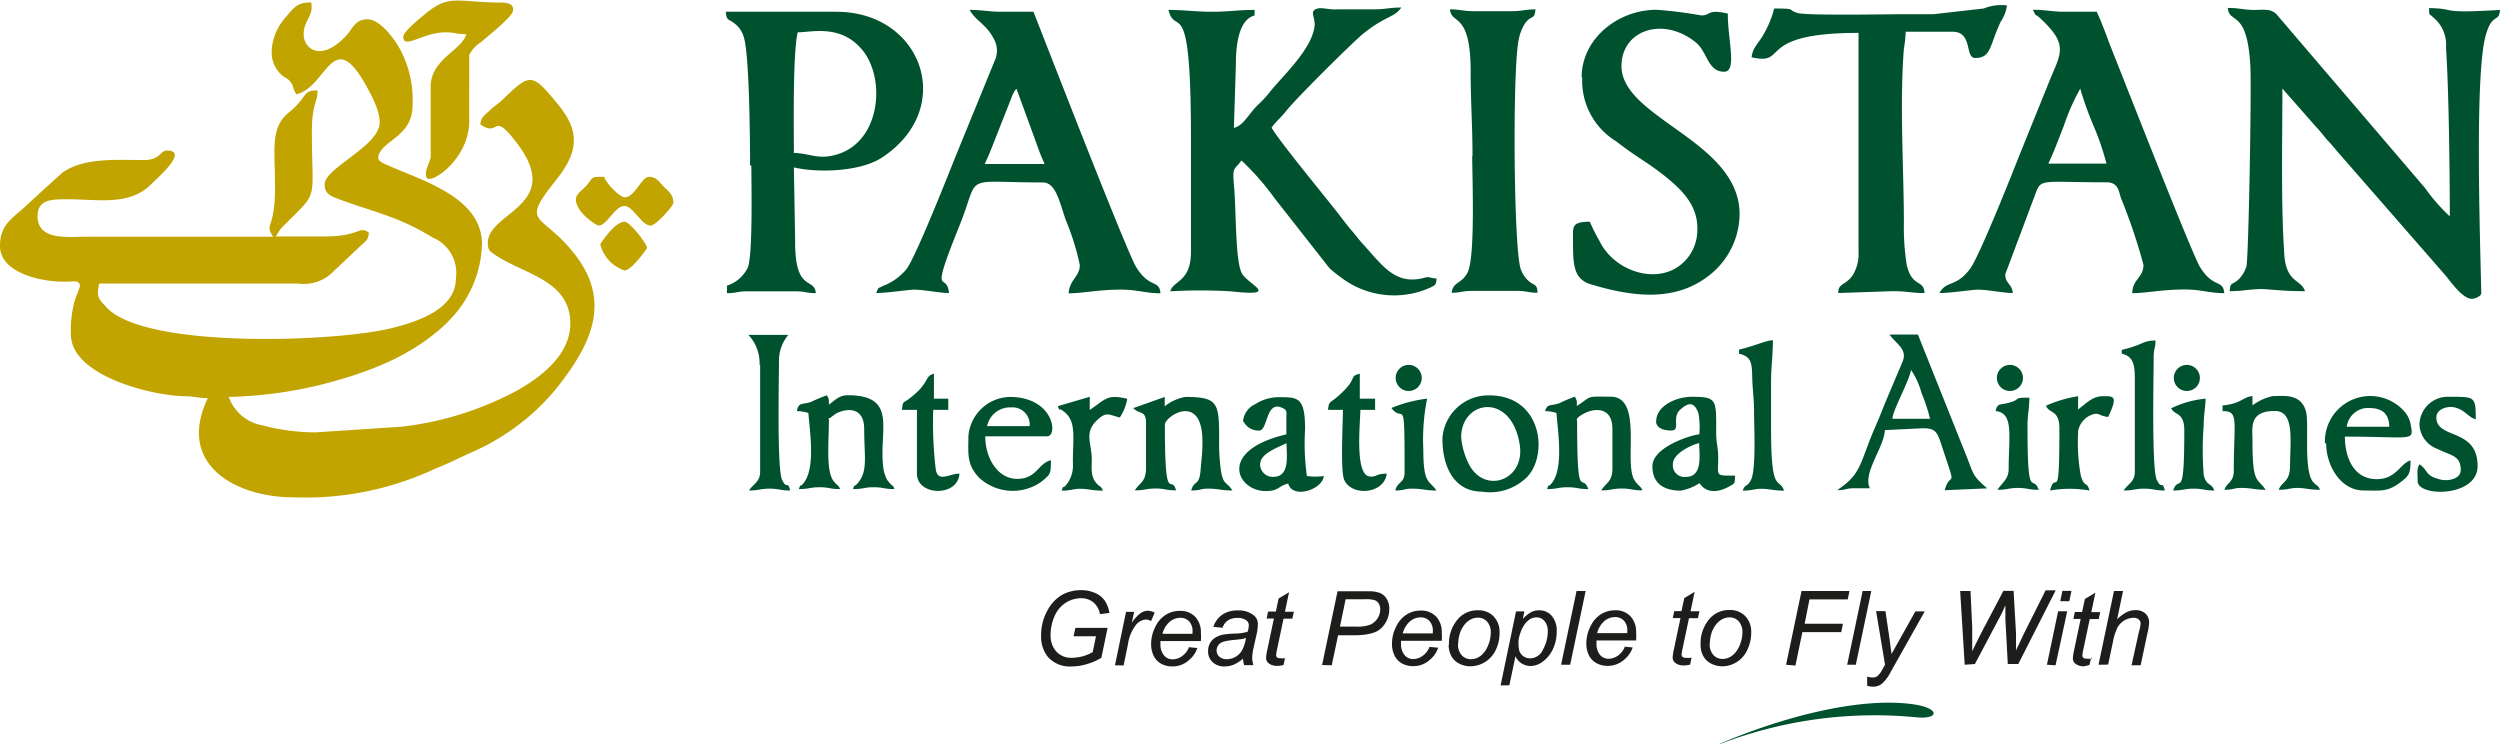 <svg xmlns="http://www.w3.org/2000/svg" viewBox="0 0 176.35 52.48"><defs><style>.cls-1{fill:#c2a400;}.cls-1,.cls-2{fill-rule:evenodd;}.cls-2{fill:#00522f;}.cls-3{fill:#1d1d1b;}</style></defs><title>PK</title><g id="Layer_2" data-name="Layer 2"><g id="Layer_1-2" data-name="Layer 1"><path class="cls-1" d="M19.18,3.47a2.11,2.11,0,0,0,.76,1.88l.16.11a1.07,1.07,0,0,1,.59.74l.07.2a1.44,1.44,0,0,0,.15.25c2.17-.5,2.54-4.9,4.94-.57.39.71,1.09,2,.9,2.83-.38,1.56-3.85,3-3.85,4.09,0,.64.36.8.87,1,2.68,1,4.21,1.21,6.76,2.76a2.7,2.7,0,0,1,1.63,2.87c0,2.21-2.78,3.08-4.55,3.52-3.73.94-17,1.5-20-1.37C6.88,21,6.8,20.94,7,20H21a2.92,2.92,0,0,0,2.28-.63l2.18-2.05c.35-.34.51-.35.56-.9-.67-.55-.62.28-3.17.26H19.45l.31-.48a4.47,4.47,0,0,1,.38-.41C22.54,13.4,22,14.26,22,9.29c0-2,.4-2,.4-2.91-1.13,0-.64.43-2,1.53s-1,2.56-1,5.35c0,3-.78,2.47-.13,3.44H6.09c-1.28,0-3.44.29-3.44-1.45,0-1.22,1.05-1.2,2.25-1.19,2.09,0,4.26.47,5.79-1.09.32-.33,2.69-2.35,1.09-2.35-.51,0-.43.64-1.58.67-2,0-4.29-.2-5.83.91L2,14.36c-1,1-2,1.36-2,3,0,1.85,2.81,2.54,4.64,2.51.59,0,1-.14,1,.34,0,0-.34.89-.39,1.07A8.08,8.08,0,0,0,5,23.58c0,2.88,5.51,4.29,7.94,4.37.78,0,1,.13,1.72.13-2.27,4.73,2.05,7,6,7a21.61,21.61,0,0,0,10-2c.44-.18,1-.42,1.47-.64.94-.47,1.85-.8,2.75-1.35a15.75,15.75,0,0,0,4.37-3.69c2.48-3.14,4-6.2,1.12-9.68-2.24-2.75-3.69-1.83-1.16-5,1.39-1.76,1.88-3.22.22-5.27-1.92-2.36-2-2.32-4-.4-.33.31-.52.39-.86.72s-.64.46-.69,1c1.42,1,.77-1.08,2.61,1.36,3.3,4.38-2.08,4.82-2.08,7,0,.53.16.6.49.83,2,1.38,5.33,1.78,5.33,4.86,0,2.28-2.2,3.85-3.74,4.72a22.71,22.71,0,0,1-8.16,2.56l-6.09.4A14.8,14.8,0,0,1,18.5,30a3.06,3.06,0,0,1-2.36-2,30.33,30.33,0,0,0,6.33-.82c3.39-.85,6.51-2,9-4.35l.19-.2A8,8,0,0,0,34,17.23c0-3.37-4.33-4.51-6.8-5.64-.48-.22-.58-.34-.49-.64.32-1.07,2.39-1.34,2.39-3.51a7.51,7.51,0,0,0-1-4.18c-.4-.66-1.33-1.9-2.19-1.9s-1.06.7-1.49,1.16c-1.8,1.92-3,.9-3-.1s.73-1.29.53-2.25c-1.06,0-1.22.4-1.89,1.15a3.88,3.88,0,0,0-.89,2.15Z"/><path class="cls-2" d="M157.3,20.54c1,0,1.7-.21,2.64-.13s1.6.13,2.65.13c-.22-.81-1.31-.58-1.45-2.52-.25-3.44-.14-8.24-.14-11.77L163.42,9c.38.39.5.62.86,1s.47.56.8.92l7.4,8.48c.39.46,1.22,1.68,1.89,1.68.22,0,.66-.19.66-.4-.09-4.11-.47-15.47.32-18.21.46-1.61.93-.83,1-1.77-4.47.27-2.93-.09-5-.13,0,.62,0,.34.28.65a2.48,2.48,0,0,1,.91,2.14c.2,2.85.27,9,.27,11.9a12.66,12.66,0,0,1-1.75-2L160.58,1C160.15.6,159.76.7,159,.7s-1-.14-1.85-.14c.1,1.19,1.37,0,1.59,4.1.09,1.76-.13,13.75-.28,14.14a2.21,2.21,0,0,1-.55.91c-.49.45-.57.14-.63.82ZM92.74,1.62c0,1.72-2.34,3.8-3.18,4.89a7.67,7.67,0,0,1-.83.89c-.69.68-1,1.45-1.69,1.62l.14-4.49c0-1.43.22-3.15,1.32-3.44V.7c-1.18,0-1.84.13-3,.13S83.6.7,82.42.7c.52,2,1.59-1.52,1.59,9v8.07c0,2.13-1.24,2-1.46,2.78a35.94,35.94,0,0,1,4.25,0c3.55.39,1.34-.43.83-1.22s-.42-4.49-.58-6.17c-.13-1.46,0-1.11.52-1.84A18.21,18.21,0,0,1,89.92,14l3.84,4.89a6.07,6.07,0,0,0,.73.6,6.19,6.19,0,0,0,6.42.79c.33-.17.39-.17.43-.63-.69-.06-.37-.19-1.09,0-1.92.39-2.79-1-4.23-2.57-.25-.29-.4-.5-.66-.8s-.43-.53-.65-.81C94,14.5,90.13,9.85,89.7,9c.28-.41.62-.66,1-1.14.7-.9,4.76-4.92,5.48-5.5,1.59-1.27,2.18-1.11,2.67-1.83-.84,0-1.1.13-2,.13H94.33C93.83.7,93.27.53,93,.59c-.65.15-.28.5-.28,1Zm54,4.63a24,24,0,0,0,.94,2.63,18.39,18.39,0,0,1,.91,2.66c-.34,0-.73,0-1.06,0h-1.85c-.37,0-.81,0-1.19,0,.39-.81.73-1.75,1.08-2.63a15.52,15.52,0,0,1,1.17-2.66Zm-9.92,14.42c.73,0,1.9-.18,2.55-.23s1.9.23,2.61.23c-.05-.66-.53-.65-.53-1.32l1.95-5.2c.66-1.66,0-1.29,5.2-1.29.77,0,.85.55,1,1.08a39.65,39.65,0,0,1,1.6,4.74c0,.92-.77,1-.79,2,1,0,2.09-.26,3.71-.26,1.13,0,1.75.26,2.78.26-.08-1-.77-.3-1.72-1.86-.56-.91-5.31-13.07-6.22-15.34-.33-.83-.68-1.87-1.06-2.65h-2.25c-.92,0-1.29-.14-2.25-.14.29.55,0,.18.42.51,2.06,1.88,1.61,2.46.83,4.31L142.43,11c-.47,1.19-2.85,7.21-3.49,8-1,1.3-1.64.75-2.14,1.69ZM71.7,6.25l1.46,4a13,13,0,0,0,.53,1.32H69.46c.39-.81.73-1.75,1.08-2.63l.79-2a2.13,2.13,0,0,1,.16-.37.89.89,0,0,1,.22-.31ZM61.78,20.67c.73,0,1.9-.18,2.55-.23s1.9.23,2.61.23c-.14-1.65-1.46.72.76-4.8,1.48-3.69.05-3,5.86-3,.9,0,1.17,1.32,1.61,2.63a17.64,17.64,0,0,1,1,3.19c0,.83-.71,1-.79,2,1,0,2.09-.26,3.7-.26,1.13,0,1.75.26,2.78.26-.08-1-.77-.3-1.72-1.86-.54-.88-4.5-11-5.2-12.79L72.9.83H70.64C69.73.83,69.36.7,68.4.7c.41.76,1.16,1,1.68,2a1.69,1.69,0,0,1,.16,1.4L67.42,11c-.48,1.2-2.85,7.21-3.49,8a4,4,0,0,1-1.62,1.16c-.5.27-.26,0-.52.54ZM56,10.75c0-1.93-.08-7,.27-8.47.92,0,2.85-.54,4.34,1,1.92,1.92,1.62,6.6-1.49,7.59-1.39.44-1.91-.05-3.11-.08Zm-3,.93c0,1.22.11,6.21-.24,7.17a2.47,2.47,0,0,1-1.48,1.3v.53c.67,0,.72-.13,1.46-.13H56.1c.73,0,.78.13,1.45.13-.1-1.17-1.49,0-1.46-3.7L56,11.81c1.73.4,4.67.3,6.19-.68C67.49,7.68,65.08.83,59,.83H51.2c.05.66.18.48.62.83a1.81,1.81,0,0,1,.64.94c.41,1.17.45,7.59.45,9.07Zm58.61-6.22a5,5,0,0,0,2.38,4.5c.59.45,1.11.83,1.78,1.27a21.78,21.78,0,0,1,1.77,1.27c1.09.9,2.26,2,2.19,3.75a3.15,3.15,0,0,1-.86,2.14c-1.73,1.84-5,.83-6.06-1.43a10.42,10.42,0,0,1-.66-1.32c-1.3,0-1.19.37-1.19,1.19,0,1.81,0,2.85,1.27,3.23,2.91.87,6,1.31,8.48-.75a5.54,5.54,0,0,0,2-4.2c0-5.18-8.33-6.75-8.33-10.45,0-2.54,2.94-3.53,5.24-1.67.83.67.83,2.07,2,2.07.93,0,.26-2.19.26-4.1-1.45-.34-1.21.13-1.85.13a31.24,31.24,0,0,0-3.17-.4c-2.77,0-5.29,2.07-5.29,4.76ZM134.41,1c-1.14,0-6.95.11-7.59-.08-.81-.24,0-.32-1.67-.32a7.09,7.09,0,0,1-.73,1.79c-.31.61-.8.94-.86,1.65,2.67.62.14-1.72,7.54-1.72V17.76a2.86,2.86,0,0,1-.43,1.69c-.52.7-1,.51-1,1.22l3.84-.13c1,0,1.33.13,2.25.13-.08-1-.84-.35-1.25-1.93a16.85,16.85,0,0,1-.21-3c0-3.82-.31-8.34,0-12.3a8.78,8.78,0,0,0,.13-1.2h3.31c1.44,0,.84,1.85,1.59,1.85,1.14,0,1-.86,1.8-2.56a2.65,2.65,0,0,0,.44-1.15,3.37,3.37,0,0,0-1.64.22L136.4,1c-.65,0-1.34,0-2,0ZM103.85,11c0,1.55.23,7.21-.34,8.25-.44.81-1,.59-1.11,1.4.67,0,.72-.13,1.46-.13H107c.73,0,.78.13,1.45.13,0-.59-.19-.5-.55-.77a2,2,0,0,1-.61-.85c-.52-1.2-.61-14.19-.16-16.23a3.24,3.24,0,0,1,.44-1.14c.46-.65.68-.21.74-1-.75,0-.92.13-1.72.13H104c-.81,0-1-.13-1.72-.13.1,1.14,1.48.08,1.46,4.5,0,2,.13,3.72.13,5.82Z"/><path class="cls-1" d="M28.44,2.55c0,1,1.36-.27,3-.27.67,0,.72.13,1.45.13-.31,1.15-2.51,1.76-2.51,3.7v5c-.15.56-.47,1-.28,1.45.42.42,3-1.43,3-4V3.88A2.15,2.15,0,0,1,33.9,3c.44-.39,2.19-1.77,2.28-2.21s-.23-.6-.84-.61c-3.07,0-3.63-.65-5.39.84-.37.31-1.49,1.21-1.49,1.55Z"/><path class="cls-2" d="M134.81,26.1a5.57,5.57,0,0,1,.74,1.64,11,11,0,0,1,.59,1.8h-2.65c.05-.67,1.09-2.44,1.32-3.44Zm-5.16,8.47c.58,0,.47-.1,1.06-.13.37,0,.81,0,1.19,0-.52-1.08,1-2.86,1.06-4.1l2.65-.13c1.08,0,1.05.31,1.57,1.87.85,2.54.39,1.08,0,2.5l3-.13c-1.06-.92-.93-.93-1.49-2.34l-3.4-8.51h-2c.44.65,1.25,1,.94,1.85-.07.19-.22.52-.32.76-.42,1-.83,1.94-1.25,3-.23.58-.39.92-.63,1.49-.84,2.11-.84,2.77-2.3,3.78l-.15.11ZM79.91,28.74c.37.51.93.15.93,1.06V33c0,1-.41,1-.79,1.59.73,0,.78-.13,1.46-.13s.72.13,1.45.13c-.34-1.25-.79,1.29-.79-4.63,0-.6,2.65-2.33,2.65,1.19,0,.87-.07,1.23-.13,2-.09,1.19-.45.67-.66,1.45.67,0,.6-.13,1.19-.13.75,0,.91.13,1.72.13-.46-.69-.64-.35-.82-1.43A14.25,14.25,0,0,1,86,31c0-2.57-.06-3-2.38-3a3.19,3.19,0,0,0-1.46.66v-.66l-2.25.8ZM109,29a2.85,2.85,0,0,1,.79.13c.12,1.41.52,4-.37,5-.33.37-.08-.2-.29.37.73,0,.78-.13,1.45-.13s.72.13,1.46.13c-.45-1.24-.79,1.13-.79-4.76,0-.14-.18-.2.49-.57s2-.53,2,1.09V33c0,1-.41,1-.79,1.59.73,0,.78-.13,1.45-.13s.72.13,1.46.13c-.16-.43-.62-.41-.77-1.35-.27-1.7.54-5.26-1.48-5.26-1.77,0-1.25-.09-2.38.66,0-.52,0-.31-.13-.66a10.07,10.07,0,0,0-1.12.47c-.64.21-.84,0-1,.59ZM56.23,29a2.84,2.84,0,0,1,.79.13c.12,1.41.52,4-.38,5-.33.37-.08-.2-.29.37.73,0,.78-.13,1.46-.13s.72.13,1.45.13c-.12-.32-.2-.22-.47-.58-.54-.72-.32-2.81-.32-4.18,0-.51-.06-.08.19-.34l.3-.22c.72-.39,2-.53,2,1.09,0,2,.29,3-.5,3.86-.34.35-.1-.14-.29.37.74,0,.78-.13,1.46-.13s.72.13,1.46.13c-.11-.3,0-.1-.22-.31s0,0-.25-.28a2.29,2.29,0,0,1-.29-.77c-.42-2.66,1.13-5.26-2.54-5.26-.62,0-.95.41-1.32.66,0-.52,0-.31-.13-.66a10.1,10.1,0,0,0-1.12.47c-.63.21-.85,0-1,.59Zm100.55-.4V29c1.18,0,.79.65.79,4.23,0,.79-.53.85-.66,1.32.67,0,.6-.13,1.19-.13.75,0,.92.13,1.72.13-.59-.88-.93-.34-.93-3.44,0-.93-.28-2.12,1.59-2.12,1.41,0,1.06,2.18,1.06,3.84,0,1.21-.58,1.11-.8,1.72.7,0,.76-.13,1.32-.13s.81.13,1.59.13c-.13-.35-.23-.25-.49-.56-.68-.82-.27-4.11-.49-4.94-.34-1.32-1.59-1.11-2.33-1.11a3.47,3.47,0,0,0-1.45.66v-.66c-.66.05-.8.55-2.12.66Zm-53.71,2.25c0-2.63,3.54-3.23,4.13.51.4,2.5-2.43,3.53-3.56,1.43a5.24,5.24,0,0,1-.57-1.95Zm-1.32.13c0,2,.87,3.7,2.78,3.7a3.69,3.69,0,0,0,2.92-.79c1.84-1.36,1.51-6-2.39-6a3.25,3.25,0,0,0-3.31,3ZM88.9,32.71c0-.73,1.31-1.17,1.85-1.45,0,.78.28,2.38-.93,2.38a.89.89,0,0,1-.93-.93Zm-1.19-3a1.16,1.16,0,0,0,1.06.66c.68.11.48-2.1,1.63-1.62.45.19.33.3.34.76v1.13c-4.88,1.14-3.49,4-1.46,4,.94,0,.88-.36,1.59-.53.3,1.12,2.43.43,2.51-.53a4.59,4.59,0,0,1-1.19,0,16.34,16.34,0,0,1-.13-3.31c0-2.34-.54-2.25-2-2.25a3.07,3.07,0,0,0-1.5.48,1.49,1.49,0,0,0-.88,1.24Zm30.3,3c0-.68,1.22-1.31,1.85-1.45,0,.78.28,2.38-.93,2.38a.82.82,0,0,1-.92-.93Zm-1.19-3c0,.5.56.66,1.06.66.72,0,0-.89.65-1.48s1-.46,1.27.23a5.52,5.52,0,0,1,.07,1.52c-.39,0-3.31.84-3.31,2.25,0,1.24.84,1.72,2,1.72a3.49,3.49,0,0,0,1.32-.53c.51.76,1.34.65,2.09.24.4-.23.41-.18.42-.77-1.48,0-1.17.06-1.19-1.33,0-.68-.14-.91-.14-1.71,0-2.31.09-2.52-1.72-2.52-1.14,0-2.51.66-2.51,1.72Zm50.27-.93c.94,0,1.43.39,1.45,1.32h-3a1.52,1.52,0,0,1,1.59-1.32Zm-3,2.51c0,1.53,1,3.31,2.65,3.31,1.2,0,1.66.12,2.59-.58.58-.44.71-.59.71-1.54-.72.19-1,1.32-2.38,1.32-1.63,0-2.25-1.52-2.25-3,4.74,0,4.87.37,4.65-.79a1.88,1.88,0,0,0-.47-1A3.2,3.2,0,0,0,164,31.26ZM71.31,28.74a1.21,1.21,0,0,1,1.32,1.32h-3a1.65,1.65,0,0,1,1.72-1.32Zm-3,2c0,1.28-.14,2,.75,2.95a3.49,3.49,0,0,0,4.44.26c.59-.51.63-.47.63-1.49-.93.25-1,1.32-2.38,1.32s-2.25-1.48-2.25-3h4.36c.79,0,.49-2.78-2.64-2.78a3,3,0,0,0-2.91,2.78Zm-14.69-5v7.54c0,.71-.48.85-.79,1.32.73,0,.78-.13,1.45-.13s.72.13,1.46.13c-.21-.77-.2,0-.57-.75s-.22-7.11-.22-8.51a2.83,2.83,0,0,1,.66-1.72H52.79a2.92,2.92,0,0,1,.79,2.12Zm96.05-1.06v.27c.8.18.92.78.92,1.72v6.61c0,.71-.48.85-.79,1.32.73,0,.78-.13,1.45-.13s.72.13,1.46.13c-.21-.77-.2,0-.57-.75s-.22-7.23-.22-8.64c0-.66.12-.59.13-1.19-.92,0-.84.3-2.38.66Zm-27,0v.27c.83.19.91.6.93,1.59s.13,1.49.13,2.51.16,4.08-.22,4.81c-.3.57-.38.21-.58.75.7,0,.76-.13,1.33-.13s.81.13,1.59.13c-.37-1-.92.32-.92-4.36V27c0-1.2.13-1.86.13-3-.46,0-1.23.39-2.38.66Zm48,5.29a1.9,1.9,0,0,0,1.23,1.68c1,.5,1.68.47,1.68,1.5,0,.67-.95.81-1.46.67-1.12-.29-.8-.64-1.45-1.07-.21.37-.13.56-.13,1.19,0,1.13,4.23,1.14,4.23-1.06,0-2.73-2.91-1.86-2.91-3.44,0-.6.83-.84,1.34-.69.77.23.9.68,1.44.83,0-1.62-.06-1.59-1.85-1.59a2,2,0,0,0-2.12,2Zm-26.33-1.32c.23.55.93.24.93,1.59,0,5.63-.24,2.79-.66,4.36a8.16,8.16,0,0,1,2.78,0c-.17-.66-.34-.18-.6-1a13,13,0,0,1-.19-3.25,1.54,1.54,0,0,1,.75-1c.73-.37.65,0,1.36.06.74-1.55.35-1.46-.4-1.46s-1.26.61-1.72.93v-.93a9.06,9.06,0,0,0-2.25.66Zm-50.67.26h1.06c0,.85-.19,4.31.09,4.94.53,1.19,2.84,1,3-.44-.8,0-.7.26-1.21.2-1.07-.11-.65-3.87-.65-4.7H97v-.79H95.92V26.36c-.77.2-.17.25-1.15,1.23s-1,.57-1.09,1.29Zm-19.05-.26c.2.5,0,.05.34.32,1,.68.72,1.8.72,3.65a2.21,2.21,0,0,1-.44,1.55c-.4.47-.14-.16-.35.44.7,0,.76-.13,1.32-.13s.82.13,1.59.13c-.13-.35-.23-.25-.49-.56-.43-.52-.27-1.19-.3-1.82-.05-1.07-.53-1.76.42-2.63.65-.59.79-.33,1.56-.15a3.45,3.45,0,0,0,.53-1.32c-1.42-.33-1.5,0-2.65.79v-.93l-2.25.66Zm-11,.26h1.06v4.5c0,1.59,2.9,1.66,3,0-.72,0-1.51.65-1.67-.29a27.38,27.38,0,0,1-.18-4.21h1.06v-.79H65.88V26.36c-.73.2-.22.62-1.78,1.79-.39.29-.42.15-.47.72Zm34.53-.13c.87,1.18.93-1.24.93,4.5,0,.84-.48.64-.66,1.32.67,0,.6-.13,1.19-.13.75,0,.91.13,1.72.13-.52-.76-.93-.41-.93-2.91a14.51,14.51,0,0,1,.27-3.57,9.58,9.58,0,0,0-2.52.66Zm55,0c.22.55.93.24.93,1.59,0,5.16-.35,3-.79,4.23.73,0,.79-.13,1.46-.13s.72.13,1.45.13c-.21-.57-.57-.3-.75-1.1a22.4,22.4,0,0,1,0-3.52c0-.77.13-1.25.13-1.86a7.08,7.08,0,0,0-2.38.66ZM140.76,29c1.32.11.93,1.77.93,4.1,0,.71-.51,1-.79,1.45.73,0,.78-.13,1.45-.13s.72.13,1.46.13c-.43-1.2-.79,1-.79-4.5,0-.88.13-1.15.13-2-1.27,0-.47.1-1.48.37-.61.16-.76,0-.9.56ZM99.37,25.74a.92.92,0,1,1-.92.92.92.92,0,0,1,.92-.92Zm42.41,0a.92.92,0,1,1-.92.92.92.92,0,0,1,.92-.92Zm12.48,0a.92.92,0,1,1-.92.92.92.92,0,0,1,.92-.92Z"/><path class="cls-1" d="M40.62,14.06c0,.93,1.46,1.85,1.59,1.85.63,0,1.16-1.39,1.83-1.38s1.17,1.38,1.87,1.38c.36,0,1.59-1.39,1.59-1.59,0-.58-.3-.78-.62-1.09s-.54-.76-1.09-.76-1,1.45-1.72,1.45c-.35,0-1.34-1-1.45-1.45-.92,0-.77,0-1.18.54-.22.29-.81.65-.81,1Z"/><path class="cls-1" d="M42.34,17.23a2.62,2.62,0,0,0,1.72,1.85c.44,0,1.36-1.24,1.59-1.59-.11-.45-1.25-1.85-1.59-1.85-.72,0-1.72,1.59-1.72,1.59Z"/><path class="cls-3" d="M75.73,44.88l.13-.59h2.27l-.44,2.11a4.18,4.18,0,0,1-1,.44,3.71,3.71,0,0,1-1.08.17,2.06,2.06,0,0,1-1.7-.68,2.28,2.28,0,0,1-.47-1.49,3.55,3.55,0,0,1,.41-1.71,2.83,2.83,0,0,1,1-1.13,2.73,2.73,0,0,1,1.4-.37,2.36,2.36,0,0,1,1,.2,1.59,1.59,0,0,1,.68.54,2.21,2.21,0,0,1,.33.87l-.67.08a1.41,1.41,0,0,0-.46-.83,1.35,1.35,0,0,0-.89-.29,2,2,0,0,0-1.05.31,2.1,2.1,0,0,0-.79.93,3.25,3.25,0,0,0-.29,1.41A1.65,1.65,0,0,0,74.55,46a1.42,1.42,0,0,0,1.07.4A3,3,0,0,0,77.08,46l.23-1.12Zm2.92,2.05.78-3.77H80l-.16.77a2.6,2.6,0,0,1,.57-.64.93.93,0,0,1,.57-.21,1.1,1.1,0,0,1,.47.14l-.26.6a.6.6,0,0,0-.36-.12,1,1,0,0,0-.7.38,2.86,2.86,0,0,0-.56,1.35l-.31,1.51Zm5.19-1.28.62.06a1.91,1.91,0,0,1-.62.88,1.71,1.71,0,0,1-1.16.42,1.58,1.58,0,0,1-.77-.19,1.28,1.28,0,0,1-.53-.56,1.85,1.85,0,0,1-.18-.84,2.68,2.68,0,0,1,.29-1.19,2,2,0,0,1,.74-.86,1.85,1.85,0,0,1,1-.28,1.43,1.43,0,0,1,1.08.42,1.56,1.56,0,0,1,.4,1.14,3.49,3.49,0,0,1,0,.57H81.86a1.36,1.36,0,0,0,0,.2,1.19,1.19,0,0,0,.25.81.76.76,0,0,0,.6.28,1.15,1.15,0,0,0,.65-.21,1.41,1.41,0,0,0,.5-.62ZM82,44.71h2.12c0-.07,0-.11,0-.14a1,1,0,0,0-.24-.74.83.83,0,0,0-.62-.25,1.16,1.16,0,0,0-.75.28,1.69,1.69,0,0,0-.51.85Zm5.68,1.75a2.5,2.5,0,0,1-.64.42,1.67,1.67,0,0,1-.66.13,1.16,1.16,0,0,1-.84-.3,1,1,0,0,1-.32-.79,1.07,1.07,0,0,1,.14-.56,1.12,1.12,0,0,1,.38-.39,1.67,1.67,0,0,1,.58-.21,6.85,6.85,0,0,1,.82-.07,2.94,2.94,0,0,0,.87-.13,1.69,1.69,0,0,0,.08-.44.42.42,0,0,0-.16-.35,1,1,0,0,0-.65-.18,1.15,1.15,0,0,0-.67.18,1,1,0,0,0-.37.51l-.65-.06a1.67,1.67,0,0,1,.63-.86,1.87,1.87,0,0,1,1.09-.3,1.7,1.7,0,0,1,1.11.33.78.78,0,0,1,.31.65,3.31,3.31,0,0,1-.09.7l-.21.94a3.58,3.58,0,0,0-.1.73,2.38,2.38,0,0,0,.08.51h-.65a2.49,2.49,0,0,1-.08-.47ZM87.89,45a1.61,1.61,0,0,1-.29.08l-.52.06a4.06,4.06,0,0,0-.79.13.65.65,0,0,0-.35.24.62.62,0,0,0-.12.37.58.58,0,0,0,.19.44.75.75,0,0,0,.53.18,1.25,1.25,0,0,0,1.08-.64,2.71,2.71,0,0,0,.27-.86Zm2.76,1.39-.11.52a1.69,1.69,0,0,1-.45.06.92.92,0,0,1-.61-.19.48.48,0,0,1-.17-.39,3.63,3.63,0,0,1,.09-.57l.46-2.19h-.51l.1-.49H90l.19-.92.74-.44-.29,1.37h.63l-.11.49h-.62l-.44,2.09a3.57,3.57,0,0,0-.08.47.23.23,0,0,0,.06.17.32.32,0,0,0,.22.06,1.61,1.61,0,0,0,.38,0Zm2.61.52,1.09-5.2h2.17a2.13,2.13,0,0,1,.85.13,1.05,1.05,0,0,1,.47.44A1.37,1.37,0,0,1,98,43a1.76,1.76,0,0,1-.13.65,1.68,1.68,0,0,1-.33.55,1.53,1.53,0,0,1-.41.33,1.82,1.82,0,0,1-.44.16,4.52,4.52,0,0,1-1,.12h-1.3l-.45,2.12Zm1.26-2.71h1.15a2.52,2.52,0,0,0,1-.14,1.18,1.18,0,0,0,.5-.44,1.13,1.13,0,0,0,.19-.62.76.76,0,0,0-.1-.42.58.58,0,0,0-.28-.24,2.16,2.16,0,0,0-.7-.07H94.92l-.4,1.93Zm6.3,1.43.63.06a1.89,1.89,0,0,1-.62.88,1.71,1.71,0,0,1-1.16.42,1.58,1.58,0,0,1-.77-.19,1.27,1.27,0,0,1-.53-.56,1.83,1.83,0,0,1-.18-.84,2.65,2.65,0,0,1,.29-1.19,2,2,0,0,1,.74-.86,1.85,1.85,0,0,1,1-.28,1.43,1.43,0,0,1,1.08.42,1.57,1.57,0,0,1,.4,1.14,3.44,3.44,0,0,1,0,.57H98.83a1.45,1.45,0,0,0,0,.2,1.19,1.19,0,0,0,.25.81.76.76,0,0,0,.6.28,1.15,1.15,0,0,0,.65-.21,1.39,1.39,0,0,0,.5-.62Zm-1.87-.95h2.12c0-.07,0-.11,0-.14a1,1,0,0,0-.24-.74.83.83,0,0,0-.62-.25,1.16,1.16,0,0,0-.75.28,1.7,1.7,0,0,0-.51.85Zm3.26.79a2.62,2.62,0,0,1,.65-1.82,1.8,1.8,0,0,1,1.4-.6,1.47,1.47,0,0,1,1.1.43,1.57,1.57,0,0,1,.42,1.15,2.76,2.76,0,0,1-.26,1.2A2,2,0,0,1,103.73,47a1.71,1.71,0,0,1-.8-.19,1.29,1.29,0,0,1-.55-.53,1.59,1.59,0,0,1-.19-.79Zm.64-.06a1.14,1.14,0,0,0,.26.81.85.85,0,0,0,.65.28,1.07,1.07,0,0,0,.41-.08,1.17,1.17,0,0,0,.38-.25,1.63,1.63,0,0,0,.3-.39,2.47,2.47,0,0,0,.31-1.14,1.13,1.13,0,0,0-.26-.79.85.85,0,0,0-.65-.28,1.08,1.08,0,0,0-.55.15,1.41,1.41,0,0,0-.45.42,1.89,1.89,0,0,0-.3.64,2.63,2.63,0,0,0-.09.65Zm3,2.94,1.09-5.22h.59l-.11.53a2.33,2.33,0,0,1,.59-.48,1.21,1.21,0,0,1,.55-.13,1.16,1.16,0,0,1,.9.39,1.62,1.62,0,0,1,.35,1.12,2.82,2.82,0,0,1-.2,1.07,2.32,2.32,0,0,1-.48.77,2.08,2.08,0,0,1-.58.44,1.4,1.4,0,0,1-.6.14,1.16,1.16,0,0,1-1.05-.69l-.43,2.05Zm1.27-3a1.92,1.92,0,0,0,.06.58.79.79,0,0,0,.29.37.83.83,0,0,0,.47.14,1,1,0,0,0,.9-.62,2.61,2.61,0,0,0,.34-1.27,1.09,1.09,0,0,0-.23-.74.73.73,0,0,0-.57-.26.87.87,0,0,0-.46.13,1.4,1.4,0,0,0-.39.39,2.3,2.3,0,0,0-.3.63,2.2,2.2,0,0,0-.12.65Zm3,1.54,1.09-5.2h.64l-1.09,5.2Zm4.43-1.28.62.06a1.9,1.9,0,0,1-.62.88,1.72,1.72,0,0,1-1.16.42,1.58,1.58,0,0,1-.77-.19,1.29,1.29,0,0,1-.54-.56,1.87,1.87,0,0,1-.18-.84,2.66,2.66,0,0,1,.29-1.19,2,2,0,0,1,.74-.86,1.84,1.84,0,0,1,1-.28,1.42,1.42,0,0,1,1.08.42,1.56,1.56,0,0,1,.4,1.14,3.38,3.38,0,0,1,0,.57h-2.79a1.8,1.8,0,0,0,0,.2,1.19,1.19,0,0,0,.24.81.77.77,0,0,0,.6.28,1.16,1.16,0,0,0,.65-.21,1.41,1.41,0,0,0,.5-.62Zm-1.88-.95h2.12c0-.07,0-.11,0-.14a1,1,0,0,0-.24-.74.83.83,0,0,0-.62-.25,1.17,1.17,0,0,0-.76.28,1.71,1.71,0,0,0-.51.85Zm6.66,1.7-.11.52a1.7,1.7,0,0,1-.45.06.92.92,0,0,1-.61-.19.48.48,0,0,1-.17-.39,3.65,3.65,0,0,1,.09-.57l.46-2.19H118l.1-.49h.51l.2-.92.73-.44-.29,1.37h.63l-.11.49h-.63l-.44,2.09a3.92,3.92,0,0,0-.08.47.22.22,0,0,0,.07.17.31.31,0,0,0,.21.06,1.63,1.63,0,0,0,.38,0Zm.63-.91a2.62,2.62,0,0,1,.65-1.82,1.8,1.8,0,0,1,1.4-.6,1.47,1.47,0,0,1,1.1.43,1.57,1.57,0,0,1,.42,1.15,2.74,2.74,0,0,1-.26,1.2A1.95,1.95,0,0,1,121.5,47a1.71,1.71,0,0,1-.8-.19,1.29,1.29,0,0,1-.55-.53,1.6,1.6,0,0,1-.19-.79Zm.64-.06a1.12,1.12,0,0,0,.26.81.85.85,0,0,0,.65.28,1.07,1.07,0,0,0,.41-.08,1.2,1.2,0,0,0,.38-.25,1.65,1.65,0,0,0,.3-.39,2.2,2.2,0,0,0,.2-.47,2.23,2.23,0,0,0,.11-.67,1.13,1.13,0,0,0-.26-.79.85.85,0,0,0-.65-.28,1.08,1.08,0,0,0-.55.15,1.44,1.44,0,0,0-.45.42,1.88,1.88,0,0,0-.3.64,2.75,2.75,0,0,0-.09.65Zm5.39,1.5,1.09-5.2h3.38l-.12.59h-2.7L127.3,44H130l-.12.59h-2.74l-.49,2.36Zm4.31,0,1.09-5.2H132l-1.09,5.2Zm1.41,1.45,0-.61a1.46,1.46,0,0,0,.39.06.52.52,0,0,0,.32-.09,1.41,1.41,0,0,0,.34-.44l.21-.37-.63-3.78H133l.28,1.9c.05.38.1.75.15,1.12l1.68-3h.66l-2.4,4.27a2.75,2.75,0,0,1-.62.83,1,1,0,0,1-.62.21,1.32,1.32,0,0,1-.44-.08Zm6.88-1.45-.32-5.2H139l.12,2.57c0,.12,0,.46,0,1,0,.15,0,.26,0,.32s0,.16,0,.36c.29-.59.49-1,.62-1.26l1.58-3h.72l.17,3c0,.35,0,.77,0,1.26,0-.12.12-.3.23-.54s.3-.66.39-.83l1.47-2.93h.71l-2.64,5.2h-.74l-.17-3.15c0-.27,0-.6,0-1q-.21.5-.36.77l-1.79,3.38Zm6.74-4.48.15-.73h.64l-.15.73Zm-.94,4.48.79-3.77h.64L145,46.93Zm3.12-.52-.11.52A1.7,1.7,0,0,1,147,47a.92.92,0,0,1-.61-.19.48.48,0,0,1-.17-.39,4,4,0,0,1,.09-.57l.46-2.19h-.51l.1-.49h.51l.2-.92.74-.44-.29,1.37h.63l-.11.49h-.63l-.44,2.09a3.65,3.65,0,0,0-.08.47.23.23,0,0,0,.07.17.32.32,0,0,0,.22.06,1.61,1.61,0,0,0,.38,0Zm.52.52,1.09-5.2h.64l-.42,2a2.68,2.68,0,0,1,.66-.5,1.39,1.39,0,0,1,.63-.15,1,1,0,0,1,.72.25.87.87,0,0,1,.25.65,4.2,4.2,0,0,1-.12.73L151,46.93h-.64l.5-2.28A4.24,4.24,0,0,0,151,44a.4.4,0,0,0-.13-.3.51.51,0,0,0-.36-.12,1.32,1.32,0,0,0-1.14.68,3.85,3.85,0,0,0-.32,1l-.34,1.62Z"/><path class="cls-2" d="M121.29,52.48c3.78-1.64,9.67-3.42,13.8-2.78,1.77.28,1.72,1.08,0,.89a30.41,30.41,0,0,0-13.75,1.89Z"/></g></g></svg>